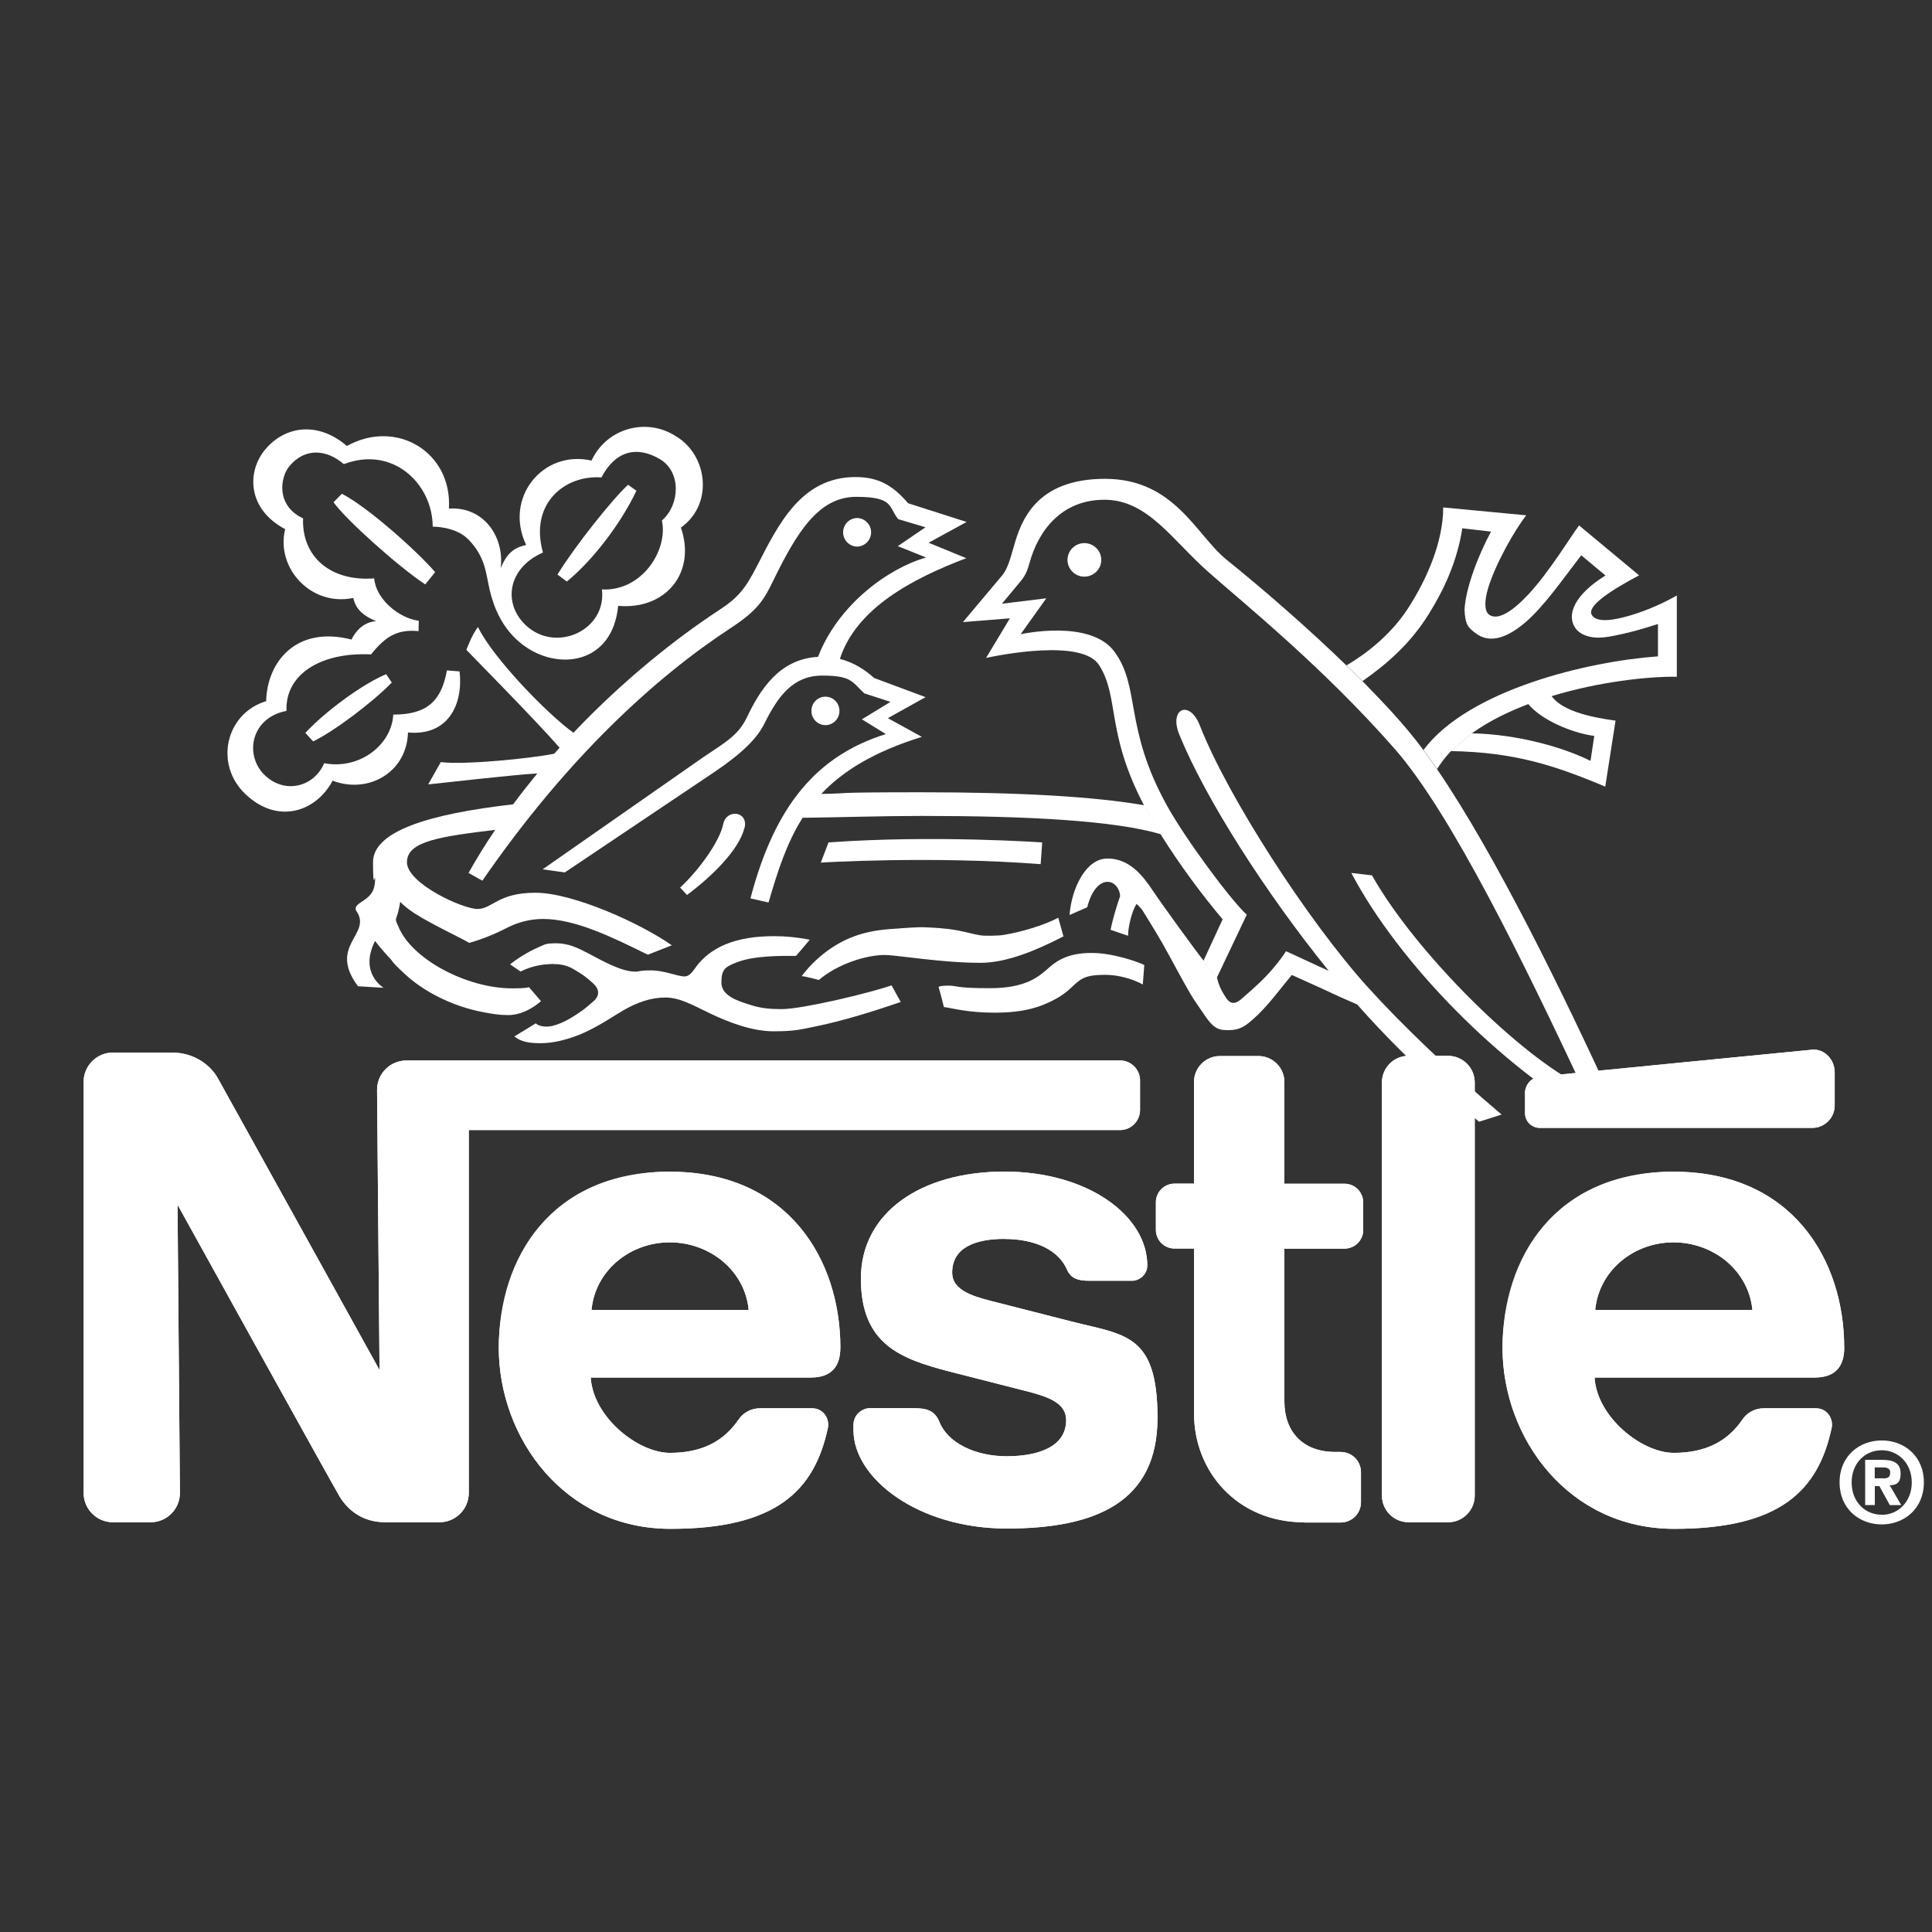 <svg width="99" height="99" viewBox="0 0 99 99" fill="none" xmlns="http://www.w3.org/2000/svg">
<rect x="0" y="0" width="99" height="99" fill="#333333" stroke="none"/>
<path fill-rule="evenodd" clip-rule="evenodd" d="M42.297 37.157C42.693 37.157 43.014 36.836 43.014 36.436C43.025 36.04 42.713 35.711 42.317 35.7C41.921 35.688 41.592 36.001 41.58 36.397C41.58 36.408 41.58 36.42 41.58 36.436C41.58 36.832 41.901 37.157 42.297 37.157ZM50.973 51.892C52.038 51.892 52.755 51.749 53.333 51.536C53.907 51.322 54.351 51.064 54.672 50.803C54.977 50.553 55.171 50.3 55.495 50.134C55.785 49.987 56.188 49.952 56.64 49.952C57.289 49.952 58.026 50.154 58.56 50.447L58.636 49.449C58.279 49.274 57.02 48.831 55.927 48.831C54.834 48.831 54.216 49.167 53.757 49.579C53.222 50.062 52.549 50.637 50.728 50.637C48.906 50.637 49.076 50.506 48.601 50.506C48.126 50.506 48.094 50.577 48.094 50.577C48.181 50.85 48.367 51.603 48.367 51.603C48.803 51.658 49.567 51.892 50.973 51.892ZM45.37 48.938C45.738 48.938 46.811 49.1 48.055 49.219C48.76 49.286 49.512 49.338 50.225 49.338C51.619 49.338 53.143 48.676 54.494 47.983L54.228 47.025C53.599 47.37 52.399 47.754 51.401 47.912C51.155 47.952 50.438 47.964 50.237 47.928C49.9 47.877 49.496 47.754 49.06 47.675C48.451 47.56 47.785 47.532 47.389 47.516C46.954 47.496 46.17 47.572 45.785 47.595C44.376 47.678 43.441 48.011 42.55 48.613C42.099 48.918 41.525 49.417 41.081 50.019C41.311 50.035 41.96 50.217 41.96 50.217C42.922 49.397 44.368 48.934 45.37 48.934V48.938Z" fill="white"/>
<path fill-rule="evenodd" clip-rule="evenodd" d="M28.361 49.401C29.05 49.401 29.323 49.623 29.704 49.852C29.969 50.015 30.179 50.197 30.377 50.375C30.801 50.755 30.682 51.104 30.345 51.365C30.175 51.5 30.028 51.666 29.597 51.947C29.387 52.086 29.03 52.303 28.785 52.407C28.353 52.585 28.163 52.605 28.009 52.605C27.854 52.605 27.597 52.581 27.454 52.438L26.357 53.111C26.686 53.369 27.062 53.456 27.692 53.456C28.322 53.456 28.971 53.301 29.672 53.028C30.583 52.668 31.604 51.959 31.945 51.769C32.638 51.373 33.343 51.115 34.091 51.115C34.84 51.115 35.501 51.508 36.337 51.907C37.323 52.383 38.531 52.846 39.639 52.846C40.748 52.846 41.049 52.747 41.829 52.589C43.211 52.307 44.7 51.84 46.157 51.345L45.686 50.494C45.33 50.624 44.114 50.965 42.807 51.258C41.722 51.496 40.625 51.709 40.055 51.709C39.485 51.709 39.041 51.674 38.55 51.523C37.719 51.274 36.966 51.009 36.966 50.339C36.966 49.67 37.164 49.547 37.727 49.322C38.633 48.957 40.047 48.981 40.792 48.981C40.93 48.831 41.493 48.153 41.493 48.153C40.895 48.035 40.289 47.971 39.683 47.971C38.752 47.971 37.889 48.09 37.176 48.391C36.515 48.668 35.992 49.072 35.616 49.615C35.465 49.828 35.307 50.034 35.081 50.034C34.705 50.034 34.048 49.725 33.367 49.725C32.685 49.725 32.816 49.789 32.555 49.789C31.862 49.789 30.959 49.286 30.155 48.858C29.648 48.589 29.129 48.336 28.524 48.336C27.918 48.336 27.93 48.399 27.625 48.526C27.039 48.771 26.441 49.167 26.14 49.417L26.678 49.785C26.991 49.623 27.561 49.397 28.369 49.397L28.361 49.401ZM76.954 57.119C74.368 54.937 71.866 52.549 70.1 50.597C67.05 47.231 62.9 40.812 61.483 37.176C60.96 35.838 59.879 36.293 60.433 37.651C61.772 40.934 64.861 45.766 68.084 49.745C67.332 49.413 66.401 48.965 65.898 48.743C65.728 49.025 65.304 49.579 64.865 50.034C64.358 50.561 63.839 50.985 63.676 51.135C63.32 51.464 63.063 51.492 62.821 51.123C62.714 50.949 62.481 50.636 62.362 50.098L61.677 49.23C61.308 48.771 59.59 46.415 59.063 45.623C58.536 44.835 57.855 43.992 56.75 43.992C55.646 43.992 54.913 45.504 54.806 46.886L55.713 46.49C55.923 45.635 56.343 45.187 56.75 45.187C57.158 45.187 57.396 45.607 57.396 45.924C57.265 46.292 57.024 47.056 56.909 47.647L57.804 47.952C57.804 47.516 57.986 46.728 58.235 46.32C58.235 46.32 58.485 46.53 58.576 46.7C58.635 46.811 59.075 47.484 59.59 48.383C60.045 49.183 60.552 50.173 61.019 50.961C61.245 51.341 61.502 51.682 61.677 51.947C61.906 52.3 62.116 52.545 62.334 52.672C62.54 52.787 62.762 52.787 62.94 52.787C63.518 52.787 63.783 52.596 64.175 52.26C64.908 51.626 65.542 50.747 66.195 49.959L67.739 50.656C68.337 50.941 68.939 51.211 69.545 51.472C70.86 52.965 72.333 54.43 73.877 55.82L74.927 56.747C75.212 56.996 75.501 57.238 75.79 57.479L76.954 57.111V57.119Z" fill="white"/>
<path fill-rule="evenodd" clip-rule="evenodd" d="M82.744 56.672C80.103 50.886 76.618 43.774 73.64 39.418L72.943 38.44C71.949 37.097 70.872 35.989 69.819 34.907L68.999 34.103C66.936 32.104 64.62 30.104 62.853 28.682C61.297 27.427 60.188 24.536 56.624 24.536C53.06 24.536 52.312 26.722 51.951 28.001C51.714 28.841 51.611 29.13 51.385 29.447L49.342 31.878L51.749 31.684L50.53 33.712C51.231 33.565 55.452 32.718 56.319 34.08C57.373 35.731 56.656 37.521 58.624 41.271L59.475 42.756C60.458 44.332 61.618 45.885 62.651 47.108L61.665 49.239L62.35 50.106L63.887 46.87C63.103 46.17 60.758 43.017 59.788 41.263C57.587 37.276 58.45 35.224 57.107 33.395C55.864 31.7 52.3 32.5 52.3 32.5L53.615 30.658L51.342 30.936L52.391 29.672C52.617 29.344 52.668 29.146 52.759 28.833C53.207 27.213 54.375 25.609 56.596 25.609C58.818 25.609 60.066 27.68 61.943 29.332C63.839 31.003 67.823 34.218 71.466 38.372C74.405 41.722 78.167 49.512 81.061 55.662C77.901 54.121 72.543 48.823 70.302 44.855L69.245 44.732C71.652 49.302 76.82 54.62 81.933 57.515L82.737 56.679L82.744 56.672Z" fill="white"/>
<path fill-rule="evenodd" clip-rule="evenodd" d="M75.422 37.577C76.266 36.971 77.264 36.476 78.313 36.08C78.958 36.864 80.487 37.549 81.695 37.711L81.501 38.99C80.158 38.313 77.786 37.624 75.418 37.577L74.357 38.487C77.569 38.547 79.612 39.196 82.257 40.309L82.784 36.927C81.734 36.785 80.079 36.484 79.509 35.672C81.928 34.935 84.443 34.658 85.924 34.678V30.512C85.263 30.9 84.427 31.261 83.643 31.506C82.681 31.799 81.806 31.93 81.564 31.506C81.299 31.039 82.625 30.207 83.992 29.482L80.915 26.924C80.447 27.55 79.39 29.308 78.309 30.468C77.541 31.292 76.753 31.831 76.301 31.494C76.064 31.316 76.056 30.801 76.25 30.152C76.626 28.904 77.608 27.17 78.21 26.405L73.953 26.002C73.953 27.74 73.137 29.657 72.131 31.201C71.264 32.532 70.005 33.502 68.999 34.096L69.819 34.9C71.062 34.032 72.278 32.975 73.213 31.466C73.969 30.255 74.67 28.789 74.931 27.071L76.404 27.241C75.79 28.366 75.097 30.108 75.046 31.249C75.082 32.025 75.232 32.163 75.632 32.46C76.373 33.015 77.287 32.642 78.159 31.894C79.121 31.074 80.067 29.696 81.026 28.453L82.269 29.49C80.693 30.46 80.245 31.502 80.729 32.191C80.915 32.46 81.323 32.658 81.826 32.674C82.324 32.686 82.915 32.539 83.56 32.385C84.015 32.274 84.506 32.116 84.958 31.977V33.633C81.374 33.89 75.26 35.339 72.943 38.428L73.64 39.406C73.842 39.078 74.084 38.769 74.361 38.48L75.422 37.569V37.577ZM28.564 29.439L29.047 29.799C30.306 28.774 31.779 26.904 32.611 25.146L32.183 24.841C31.379 25.578 29.462 27.982 28.567 29.439H28.564Z" fill="white"/>
<path fill-rule="evenodd" clip-rule="evenodd" d="M27.823 28.314C27.118 25.819 28.928 24.326 30.82 24.465C31.529 23.099 32.642 22.826 33.826 23.534C34.927 24.196 34.836 25.879 33.917 26.671C34.246 28.172 32.911 30.31 30.844 30.203C31.09 32.274 28.551 33.45 27.011 32.1C25.732 30.975 25.997 29.106 27.823 28.314ZM26.948 27.93C26.29 28.073 25.95 28.405 25.657 29.114C25.855 27.494 24.777 25.942 23.003 26.061C23.178 23.166 20.311 21.443 17.776 22.853C16.279 21.57 14.604 21.831 13.598 23.023C12.636 24.164 12.668 26.088 14.612 27.114C14.121 29.114 15.951 31.098 18.105 30.639C18.228 31.252 18.679 31.585 19.277 31.831C18.382 31.882 18.014 32.773 18.014 32.773C15.159 32.04 13.685 33.937 13.638 35.929C11.555 36.563 10.973 39.164 12.569 40.685C14.216 42.261 16.184 41.616 17.044 40.004C18.885 40.705 20.853 39.568 20.905 37.533C22.956 37.727 23.744 36.107 23.55 34.404L22.9 34.353C22.619 35.937 21.867 36.618 20.152 36.618C20.077 38.139 18.453 39.458 16.612 39.109C16.097 40.325 14.581 40.721 13.547 39.703C12.513 38.685 12.858 36.773 14.68 36.428C14.604 34.563 16.422 33.407 19.012 33.533C19.748 32.623 20.342 32.234 21.447 32.341L21.459 31.811C20.425 31.672 19.257 30.69 19.174 29.637C16.968 29.811 15.456 28.548 15.531 26.564C14.113 25.898 14.367 24.441 14.826 23.891C15.618 22.936 16.723 23.012 17.618 23.784C20.14 22.818 22.172 24.809 22.172 26.987C22.172 26.987 23.352 26.964 24.013 27.653C24.888 28.567 24.888 29.363 25.098 30.25C25.296 31.09 25.716 32.203 26.746 33.007C28.567 34.424 31.387 34.04 31.676 31.046C34.099 31.26 35.691 29.36 34.891 27.035C36.586 25.823 36.25 23.328 34.654 22.366C33.28 21.459 31.434 21.839 30.527 23.21C30.444 23.336 30.373 23.467 30.31 23.602C27.827 23.031 25.803 25.506 26.963 27.926L26.948 27.93ZM38.15 42.431C38.368 41.56 37.216 41.43 37.057 42.233C36.887 43.093 35.842 44.562 34.852 45.481L35.204 45.861C36.507 44.887 37.869 43.54 38.146 42.428L38.15 42.431ZM43.932 28.009C44.336 27.993 44.653 27.653 44.637 27.249C44.621 26.865 44.316 26.56 43.932 26.544C43.528 26.544 43.203 26.873 43.203 27.276C43.203 27.68 43.528 28.009 43.932 28.009ZM54.699 28.678C54.711 28.199 55.107 27.819 55.586 27.831C56.05 27.843 56.422 28.215 56.434 28.678C56.434 29.157 56.05 29.546 55.566 29.55C55.087 29.55 54.699 29.162 54.699 28.678ZM53.325 44.281C47.682 43.849 42.059 44.202 42.059 44.202L42.455 43.168C47.852 42.776 53.404 43.168 53.404 43.168L53.325 44.281Z" fill="white"/>
<path fill-rule="evenodd" clip-rule="evenodd" d="M19.213 48.209C19.213 48.209 19.534 48.637 20.033 49.168C20.203 49.405 20.386 49.575 20.623 49.797C21.657 50.807 23.181 51.563 24.75 51.864C25.197 51.952 25.593 52.015 26.037 52.015C26.706 52.015 27.323 51.654 27.72 51.302L27.106 50.585C26.908 50.645 26.496 50.645 26.223 50.645C23.946 50.645 21.059 49.156 20.393 47.429C20.326 47.259 20.247 47.168 20.314 47.009C20.378 46.851 20.465 46.514 20.508 46.209C20.643 46.364 20.916 46.594 21.269 46.819C22.116 47.362 23.728 48.114 24.045 48.316C24.706 48.126 25.343 47.873 25.953 47.556C26.429 47.31 27.074 47.089 27.823 47.089C29.486 47.089 31.398 48.035 33.196 48.922L34.424 48.439C32.828 47.314 29.363 45.746 27.434 45.746C25.506 45.746 25.229 46.578 24.468 46.578C23.708 46.578 20.853 45.271 20.853 44.182C20.853 43.093 22.587 42.867 25.375 42.523C24.888 43.239 24.433 43.976 24.009 44.732L24.718 45.128C29.082 38.796 33.62 34.686 37.441 32.183C38.831 31.272 39.144 30.742 39.627 29.744C40.811 27.324 41.928 25.459 43.868 25.459C45.809 25.459 45.516 25.97 46.023 26.6L47.425 27.019L46.003 27.986L47.456 28.568C45.559 29.102 42.965 30.948 41.916 33.66C39.897 33.767 38.918 35.407 38.261 36.781C37.814 37.707 37.105 38.076 36.071 38.777L27.807 44.546L28.943 44.705L36.578 39.58C38.087 38.563 38.8 37.814 39.164 37.09C39.869 35.672 40.633 34.619 42.134 34.619C43.635 34.619 43.655 34.935 44.288 35.529L45.631 35.965L44.165 36.86L45.393 37.616C41.885 38.717 39.714 41.232 38.455 46.035L39.382 46.245C39.845 44.657 40.308 43.196 41.128 41.905C43.156 41.881 45.215 41.81 47.23 41.81C52.612 41.81 57.083 42.04 59.491 42.748L58.639 41.263C56.061 40.82 52.319 40.598 47.23 40.598C42.142 40.598 43.797 40.661 42.083 40.681C43.191 39.509 44.783 38.519 47.238 37.759L45.496 36.8L47.428 35.723L44.791 34.741C44.332 34.325 43.758 33.949 43.037 33.763C43.88 31.165 46.755 29.649 49.515 28.603L47.583 27.811L49.531 26.746L46.533 25.788C45.749 24.865 44.997 24.445 43.841 24.445C41.057 24.445 39.889 26.865 38.788 29.007C38.206 30.14 37.841 30.615 36.851 31.261C34.709 32.662 31.985 34.805 29.383 37.549C28.024 36.567 25.244 33.696 24.492 32.128C24.195 32.496 23.898 33.3 23.898 33.3C24.183 33.601 27.454 36.911 28.674 38.313C28.583 38.416 28.492 38.515 28.401 38.622C27.102 38.88 23.736 39.204 22.587 39.05L21.942 40.194C22.797 40.111 26.147 39.715 27.533 39.632C27.11 40.151 26.694 40.677 26.294 41.216C21.989 41.707 19.114 42.59 19.114 44.182C19.114 45.774 19.221 44.744 19.221 45.022C19.221 45.687 18.972 45.936 18.497 46.233C18.188 46.431 18.168 46.562 18.303 46.748C19.015 47.9 16.798 48.475 18.346 50.538L19.657 50.617C19.657 50.617 18.378 49.873 19.221 48.213L19.213 48.209ZM17.519 25.301L17.091 25.736C17.705 26.611 20.417 29.043 21.791 29.946L22.298 29.32C21.395 28.259 18.829 25.97 17.519 25.301ZM15.646 37.553L16.046 37.992C17.079 37.493 19.023 36.052 20.077 34.975L19.788 34.547C18.552 35.062 16.643 36.476 15.646 37.557V37.553Z" fill="white"/>
<path fill-rule="evenodd" clip-rule="evenodd" d="M75.569 55.472C75.569 54.715 74.959 54.106 74.202 54.102H72.179C71.422 54.102 70.812 54.715 70.812 55.472V76.634C70.812 77.391 71.422 78 72.175 78.004H74.202C74.959 78.004 75.569 77.391 75.569 76.634V55.472ZM78.146 56.038V57.044C78.146 57.46 78.487 57.796 78.903 57.796H92.862C93.499 57.796 94.014 57.282 94.014 56.644V54.941C94.014 54.304 93.491 53.73 92.858 53.789C92.858 53.789 79.362 55.111 78.927 55.163C78.424 55.218 78.142 55.618 78.142 56.034L78.146 56.038ZM66.845 78.008C63.372 78.008 61.186 75.375 61.186 72.445V63.978H60.188C59.657 63.978 59.23 63.55 59.23 63.024V61.606C59.23 61.075 59.661 60.652 60.188 60.652H61.182V55.448C61.182 54.712 61.776 54.114 62.512 54.114H64.484C65.221 54.114 65.819 54.715 65.815 55.452V60.656H68.892C69.422 60.656 69.854 61.083 69.854 61.61V63.028C69.854 63.554 69.427 63.982 68.896 63.982H65.815V71.815C65.815 73.351 66.749 74.401 68.417 74.401H68.698C69.272 74.401 69.739 74.86 69.739 75.438V76.979C69.739 77.553 69.276 78.016 68.702 78.016C68.702 78.016 68.702 78.016 68.698 78.016H66.841L66.845 78.008ZM34.321 60.038C28.706 60.038 25.558 64.433 25.558 69.063C25.558 73.692 28.931 78.341 34.357 78.341C39.782 78.341 41.734 76.385 42.423 73.169C42.518 72.737 42.225 72.167 41.611 72.163H38.958C38.475 72.163 38.083 72.393 37.846 72.742C37.085 73.854 35.972 74.448 34.329 74.448C32.686 74.448 30.393 72.615 30.27 70.587H41.556C42.597 70.587 43.061 70.025 43.061 69.063C43.061 64.548 40.388 60.042 34.317 60.042L34.321 60.038ZM34.321 63.661C36.392 63.661 38.182 65.134 38.364 67.13H30.31C30.492 65.134 32.25 63.661 34.321 63.661ZM85.754 60.038C80.138 60.038 76.99 64.433 76.99 69.063C76.99 73.692 80.364 78.341 85.789 78.341C91.214 78.341 93.167 76.385 93.856 73.169C93.951 72.737 93.658 72.167 93.048 72.163H90.395C89.912 72.163 89.519 72.393 89.282 72.742C88.522 73.854 87.409 74.448 85.766 74.448C84.122 74.448 81.829 72.615 81.707 70.587H92.996C94.034 70.587 94.501 70.025 94.501 69.063C94.501 64.548 91.828 60.042 85.757 60.042L85.754 60.038ZM85.754 63.661C87.829 63.661 89.615 65.134 89.797 67.13H81.742C81.924 65.134 83.683 63.661 85.754 63.661Z" fill="white"/>
<path fill-rule="evenodd" clip-rule="evenodd" d="M57.385 54.343H20.822C19.991 54.343 19.321 55.016 19.321 55.844L19.448 70.203C19.448 70.203 11.568 55.971 11.16 55.246C10.776 54.565 9.944 53.935 8.796 53.935H5.79C4.958 53.935 4.285 54.608 4.285 55.44V76.499C4.285 77.331 4.958 78.004 5.79 78.004H7.718C8.55 78.004 9.223 77.327 9.219 76.495L9.097 61.732C9.097 61.732 17.052 76.103 17.393 76.669C17.852 77.434 18.628 78.004 19.753 78.004H22.517C23.349 78.004 24.022 77.331 24.022 76.499V57.907H57.389C57.955 57.907 58.414 57.452 58.418 56.885V55.365C58.418 54.798 57.955 54.339 57.389 54.339L57.385 54.343Z" fill="white"/>
<path fill-rule="evenodd" clip-rule="evenodd" d="M51.468 63.487C53.06 63.487 54.248 64.065 54.676 65.059C54.882 65.538 55.282 65.629 55.828 65.629H58.014C58.374 65.629 58.79 65.32 58.79 64.845C58.79 62.303 55.761 60.034 51.468 60.034C47.176 60.034 44.114 62.148 44.114 65.518C44.114 68.888 46.15 69.629 48.657 70.282C49.797 70.579 51.745 71.062 52.696 71.312C53.718 71.581 54.632 71.894 54.632 72.769C54.632 74.151 53.175 74.622 51.583 74.622C49.991 74.622 48.574 73.949 48.142 72.872C47.892 72.25 47.457 72.159 46.791 72.159H44.57C44.182 72.159 43.734 72.492 43.734 72.999V73.288C43.734 75.747 47.033 78.325 51.587 78.325C56.141 78.325 59.313 76.983 59.313 72.654C59.313 68.326 57.634 68.413 54.906 67.716C53.836 67.447 51.274 66.793 50.716 66.647C49.722 66.389 48.791 66.065 48.791 65.213C48.791 63.922 49.987 63.483 51.476 63.483L51.468 63.487Z" fill="white"/>
<path fill-rule="evenodd" clip-rule="evenodd" d="M75.569 55.472C75.569 54.715 74.959 54.106 74.202 54.102H72.179C71.422 54.102 70.812 54.715 70.812 55.472V76.634C70.812 77.391 71.422 78 72.175 78.004H74.202C74.959 78.004 75.569 77.391 75.569 76.634V55.472ZM78.146 56.038V57.044C78.146 57.46 78.487 57.796 78.903 57.796H92.862C93.499 57.796 94.014 57.282 94.014 56.644V54.941C94.014 54.304 93.491 53.73 92.858 53.789C92.858 53.789 79.362 55.111 78.927 55.163C78.424 55.218 78.142 55.618 78.142 56.034L78.146 56.038ZM66.845 78.008C63.372 78.008 61.186 75.375 61.186 72.445V63.978H60.188C59.657 63.978 59.23 63.55 59.23 63.024V61.606C59.23 61.075 59.661 60.652 60.188 60.652H61.182V55.448C61.182 54.712 61.776 54.114 62.512 54.114H64.484C65.221 54.114 65.819 54.715 65.815 55.452V60.656H68.892C69.422 60.656 69.854 61.083 69.854 61.61V63.028C69.854 63.554 69.427 63.982 68.896 63.982H65.815V71.815C65.815 73.351 66.749 74.401 68.417 74.401H68.698C69.272 74.401 69.739 74.86 69.739 75.438V76.979C69.739 77.553 69.276 78.016 68.702 78.016C68.702 78.016 68.702 78.016 68.698 78.016H66.841L66.845 78.008ZM43.065 69.059C43.065 64.544 40.392 60.038 34.321 60.038C28.25 60.038 25.558 64.433 25.558 69.063C25.558 73.692 28.931 78.341 34.357 78.341C39.782 78.341 41.734 76.385 42.423 73.169C42.518 72.737 42.225 72.167 41.611 72.163H38.958C38.475 72.163 38.083 72.393 37.846 72.742C37.085 73.854 35.972 74.448 34.329 74.448C32.686 74.448 30.393 72.615 30.27 70.587H41.556C42.597 70.587 43.061 70.025 43.061 69.063L43.065 69.059ZM30.31 67.13C30.492 65.134 32.25 63.661 34.321 63.661C36.392 63.661 38.182 65.134 38.364 67.13H30.31ZM94.501 69.059C94.501 64.544 91.828 60.038 85.757 60.038C79.687 60.038 76.994 64.433 76.994 69.063C76.994 73.692 80.368 78.341 85.793 78.341C91.218 78.341 93.171 76.385 93.86 73.169C93.955 72.737 93.662 72.167 93.052 72.163H90.399C89.915 72.163 89.523 72.393 89.286 72.742C88.526 73.854 87.413 74.448 85.769 74.448C84.126 74.448 81.833 72.615 81.71 70.587H93C94.038 70.587 94.505 70.025 94.505 69.063L94.501 69.059ZM81.742 67.13C81.924 65.134 83.683 63.661 85.754 63.661C87.825 63.661 89.615 65.134 89.797 67.13H81.742Z" fill="white"/>
<path fill-rule="evenodd" clip-rule="evenodd" d="M57.385 54.343H20.822C19.991 54.343 19.321 55.016 19.321 55.844L19.448 70.203C19.448 70.203 11.568 55.971 11.16 55.246C10.776 54.565 9.944 53.935 8.796 53.935H5.79C4.958 53.935 4.285 54.608 4.285 55.44V76.499C4.285 77.331 4.958 78.004 5.79 78.004H7.718C8.55 78.004 9.223 77.327 9.219 76.495L9.097 61.732C9.097 61.732 17.052 76.103 17.393 76.669C17.852 77.434 18.628 78.004 19.753 78.004H22.517C23.349 78.004 24.022 77.331 24.022 76.499V57.907H57.389C57.955 57.907 58.414 57.452 58.418 56.885V55.365C58.418 54.798 57.955 54.339 57.389 54.339L57.385 54.343Z" fill="white"/>
<path fill-rule="evenodd" clip-rule="evenodd" d="M51.468 63.487C53.06 63.487 54.248 64.065 54.676 65.059C54.882 65.538 55.282 65.629 55.828 65.629H58.014C58.374 65.629 58.79 65.32 58.79 64.845C58.79 62.303 55.761 60.034 51.468 60.034C47.176 60.034 44.114 62.148 44.114 65.518C44.114 68.888 46.15 69.629 48.657 70.282C49.797 70.579 51.745 71.062 52.696 71.312C53.718 71.581 54.632 71.894 54.632 72.769C54.632 74.151 53.175 74.622 51.583 74.622C49.991 74.622 48.574 73.949 48.142 72.872C47.892 72.25 47.457 72.159 46.791 72.159H44.57C44.182 72.159 43.734 72.492 43.734 72.999V73.288C43.734 75.747 47.033 78.325 51.587 78.325C56.141 78.325 59.313 76.983 59.313 72.654C59.313 68.326 57.634 68.413 54.906 67.716C53.836 67.447 51.274 66.793 50.716 66.647C49.722 66.389 48.791 66.065 48.791 65.213C48.791 63.922 49.987 63.483 51.476 63.483L51.468 63.487ZM96.07 77.121H95.575V74.805H96.442C97.04 74.805 97.392 74.975 97.392 75.505C97.392 76.036 97.143 76.088 96.834 76.111L97.424 77.125H96.838L96.303 76.151H96.07V77.125V77.121ZM96.505 75.755C96.727 75.755 96.858 75.707 96.858 75.45C96.858 75.193 96.6 75.193 96.414 75.193H96.066V75.751H96.505V75.755ZM96.426 78.115C95.282 78.115 94.264 77.323 94.264 75.961C94.264 74.599 95.286 73.811 96.426 73.811C97.567 73.811 98.584 74.603 98.584 75.961C98.584 77.319 97.563 78.115 96.426 78.115ZM96.426 74.314C95.571 74.314 94.882 74.975 94.882 75.965C94.882 76.955 95.571 77.624 96.426 77.616V77.624C97.258 77.624 97.963 76.959 97.963 75.965C97.963 74.971 97.258 74.314 96.426 74.314Z" fill="white"/>
</svg>

